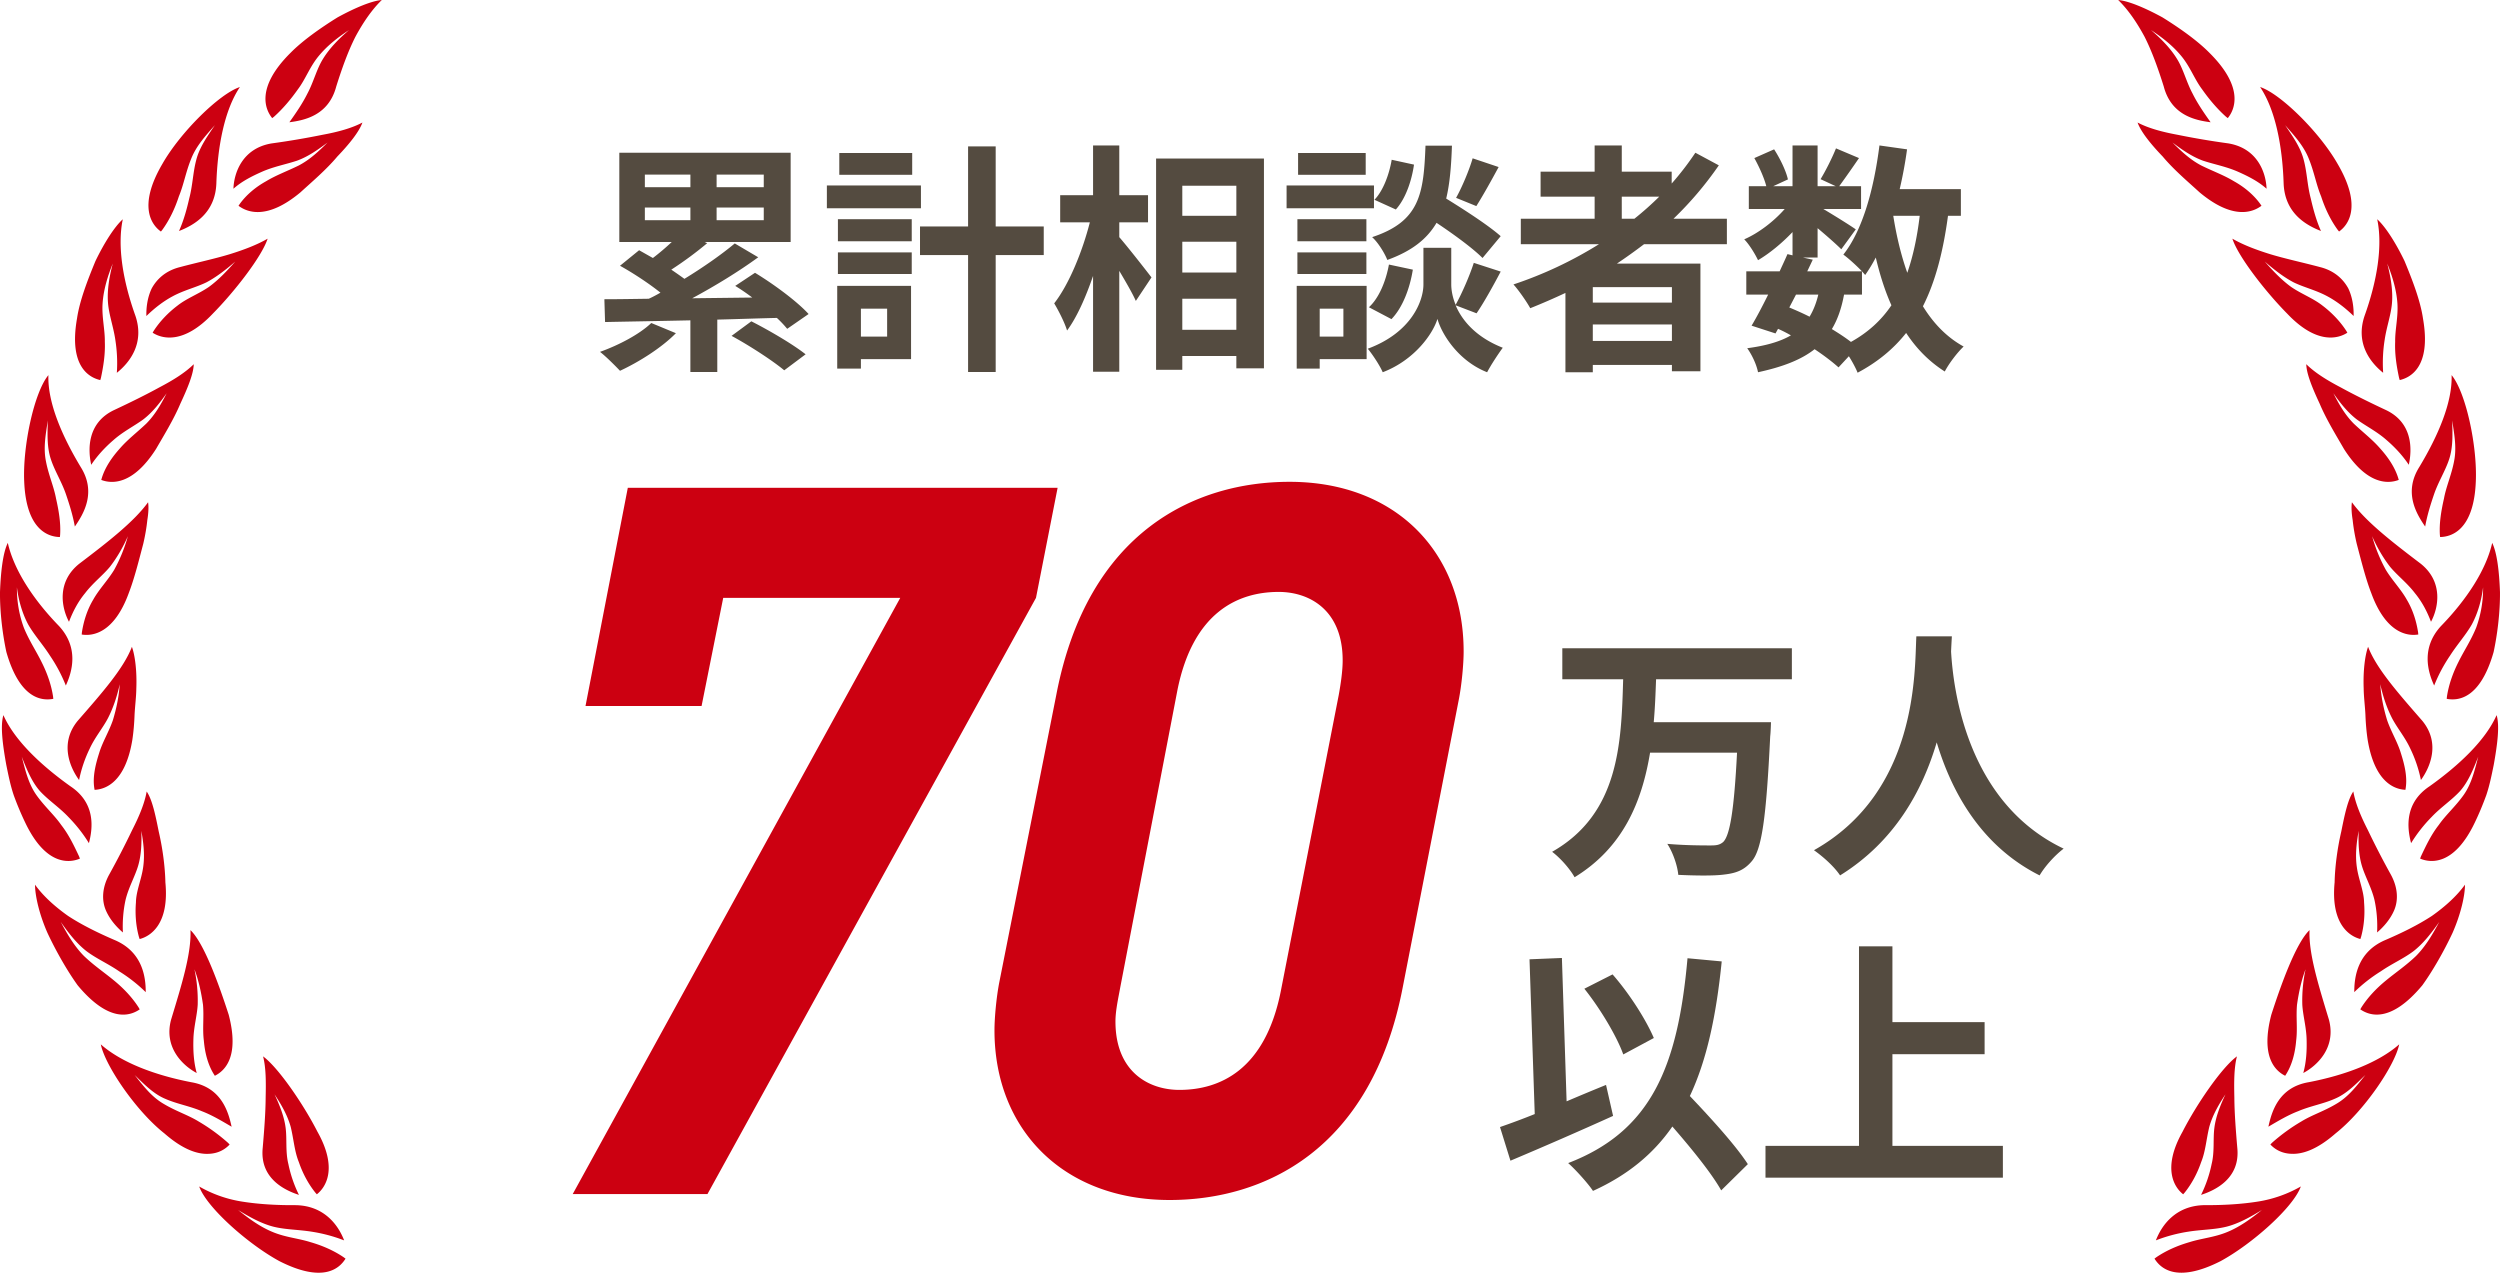<svg xmlns="http://www.w3.org/2000/svg" width="275" height="140" fill="none"><path fill="#544B40" d="M74.349 36.651c-1.569 1.601-4.073 3.175-6.148 4.136-.531-.56-1.568-1.6-2.201-2.081 2.075-.747 4.326-1.921 5.642-3.175zm12.243-.48a12 12 0 0 0-1.137-1.2c-2.176.053-4.403.133-6.553.186v5.763h-2.96v-5.683c-3.542.08-6.83.133-9.385.187l-.076-2.508c1.416 0 3.061-.027 4.882-.054.43-.187.86-.427 1.29-.667-1.264-1.014-3.01-2.16-4.452-2.961l2.1-1.708c.48.267.987.56 1.518.854a26 26 0 0 0 2.074-1.761h-5.768V16.8h18.847v9.819h-9.461l.278.133a40 40 0 0 1-3.946 2.909c.505.346 1.011.693 1.441 1.013 2.05-1.254 4.073-2.668 5.54-3.895l2.58 1.521c-2.15 1.574-4.78 3.175-7.26 4.509l6.603-.08a23 23 0 0 0-1.872-1.28l2.176-1.441c2.024 1.227 4.604 3.121 5.894 4.535zM70.934 20.59h5.01v-1.387h-5.01zm0 3.629h5.01V22.83h-5.01zm13.08-5.016h-5.187v1.387h5.186zm0 3.628h-5.187v1.388h5.186zm-1.367 12.514c1.898.96 4.554 2.508 5.97 3.629l-2.352 1.76c-1.24-1.04-3.82-2.721-5.793-3.788zm18.657-12.434H90.956v-2.508h10.347zm-1.088 16.596H94.7v1.04h-2.606v-9.098h8.121zM92.17 24.11h8.121v2.428H92.17zm0 3.655h8.121v2.375H92.17zm8.171-8.538h-8.019v-2.4h8.019zM94.7 33.956v3.069h2.884v-3.069zm20.112-5.896h-5.287v12.86h-3.036V28.06h-5.288v-3.149h5.288v-8.804h3.036v8.804h5.287zm8.309-1.974c.886 1.013 3.036 3.762 3.542 4.429l-1.721 2.587c-.379-.853-1.112-2.107-1.821-3.308v11.1h-2.884v-10.54c-.809 2.348-1.771 4.536-2.859 6.004-.278-.908-.936-2.188-1.416-2.989 1.644-2.107 3.111-5.736 3.921-8.911h-3.263V21.47h3.617V16h2.884v5.47h3.162v2.988h-3.162zm15.913-8.645V40.52h-3.036v-1.36h-5.945v1.52h-2.884V17.44zm-8.981 2.988v3.309h5.945v-3.309zm0 6.164v3.388h5.945v-3.388zm5.945 9.685v-3.416h-5.945v3.416zm15.14-13.367h-9.614v-2.509h9.614zm-.81 16.595h-5.161v1.04h-2.529v-9.098h7.69zm-.025-12.967h-7.589v-2.428h7.589zm-7.59 1.227h7.59v2.375h-7.59zm7.514-8.538h-7.438v-2.4h7.438zm-5.06 14.728v3.069h2.606v-3.069zm14.952-.373c.683 1.628 2.201 3.495 5.186 4.669-.532.72-1.316 1.921-1.721 2.695-3.187-1.254-5.009-4.216-5.464-5.87-.506 1.654-2.53 4.536-6.021 5.87-.303-.72-1.113-1.948-1.644-2.588 4.832-1.788 6.122-5.283 6.122-7.07v-4.03h3.061v4.03c0 .586.127 1.387.481 2.24.708-1.28 1.543-3.201 1.998-4.615l2.96.96c-.885 1.681-1.872 3.442-2.656 4.59zm-9.538.213c1.113-1.013 1.872-2.881 2.201-4.695l2.631.56c-.329 2.054-1.113 4.162-2.353 5.443zm12.498-5.416c-1.063-1.067-3.138-2.588-5.06-3.869-1.037 1.761-2.682 3.096-5.414 4.083-.303-.774-1.037-1.948-1.67-2.509 5.262-1.734 5.667-4.775 5.87-10.058h2.909c-.076 2.214-.228 4.136-.632 5.816 2.074 1.281 4.629 2.935 5.995 4.136zm-7.539-10.272c-.253 1.76-.911 3.735-1.999 4.936l-2.353-1.067c.937-.961 1.62-2.749 1.898-4.403zm9.309.267c-.834 1.547-1.745 3.175-2.453 4.295l-2.227-.907c.658-1.174 1.442-3.042 1.822-4.349zm16 8.484a61 61 0 0 1-2.985 2.135h9.183V40.84h-3.136v-.694h-8.703v.8h-3.011v-8.724a71 71 0 0 1-3.87 1.681c-.38-.694-1.265-1.974-1.847-2.615a44 44 0 0 0 9.411-4.429h-8.601v-2.801h8.12V21.63h-5.945v-2.748h5.945V16h2.985v2.882h5.49v1.307a32 32 0 0 0 2.606-3.389l2.58 1.388a38.4 38.4 0 0 1-4.984 5.87h5.87v2.801zm3.061 4.723h-8.702v1.707h8.702zm0 5.923v-1.814h-8.702v1.814zm-5.515-13.447h1.392a35 35 0 0 0 2.732-2.428h-4.124zm35.885-.32c-.532 3.948-1.392 7.257-2.758 9.952 1.164 1.894 2.631 3.415 4.478 4.429-.683.64-1.619 1.867-2.075 2.748-1.72-1.094-3.111-2.508-4.25-4.242-1.391 1.76-3.137 3.201-5.338 4.375-.177-.453-.556-1.174-.961-1.814l-1.138 1.227c-.683-.613-1.594-1.307-2.631-2-1.493 1.173-3.517 1.947-6.224 2.534-.177-.907-.708-1.974-1.189-2.642 2.024-.266 3.618-.72 4.807-1.414a14 14 0 0 0-1.417-.72l-.278.507-2.631-.854c.556-.933 1.189-2.134 1.821-3.415h-2.403v-2.561h3.668c.304-.667.607-1.308.86-1.895l.557.134v-2.561c-1.164 1.227-2.53 2.348-3.795 3.094-.329-.693-.961-1.734-1.518-2.294 1.543-.667 3.238-1.948 4.453-3.335h-3.947v-2.508h1.923c-.228-.908-.785-2.135-1.316-3.095l2.176-.961c.658 1.014 1.315 2.375 1.518 3.308l-1.62.748h2.126V16h2.757v4.483h1.999l-1.67-.774c.582-.96 1.29-2.375 1.695-3.389l2.53 1.068a124 124 0 0 1-2.176 3.095h2.404v2.508h-4.15c1.215.72 3.011 1.84 3.568 2.24l-1.594 2.189c-.557-.56-1.62-1.494-2.606-2.321v3.228h-1.619l1.088.24-.607 1.28h6.02c-.582-.613-1.492-1.44-2.049-1.84 2.15-2.722 3.365-7.258 3.972-12.007l3.036.427a47 47 0 0 1-.81 4.376h6.73v2.935zm-17.456 10.085c.759.32 1.493.64 2.227 1.014.404-.667.733-1.468.961-2.428h-2.454zm6.021-1.414c-.278 1.494-.708 2.748-1.341 3.789.785.48 1.518.96 2.1 1.414 1.872-1.04 3.339-2.375 4.452-4.03-.708-1.573-1.265-3.334-1.72-5.255a17 17 0 0 1-1.164 1.92c-.101-.106-.203-.239-.355-.4l.001 2.562zm5.414-8.671c.354 2.24.86 4.349 1.543 6.27.632-1.815 1.088-3.922 1.366-6.27zM177.439 122.75a489 489 0 0 1-11.29 4.927L165 123.975a79 79 0 0 0 3.821-1.428l-.575-17.024 3.563-.146.517 15.77a271 271 0 0 1 4.338-1.807zm11.893 8.192c-1.063-1.895-3.246-4.577-5.372-7.025-2.097 3.031-4.941 5.363-8.733 7.083-.488-.758-1.896-2.332-2.729-3.061 9.106-3.498 12.065-10.552 13.128-22.533l3.763.35c-.603 5.976-1.637 10.844-3.505 14.808 2.385 2.507 5.056 5.451 6.378 7.492zm-10.772-14.954c-.718-2.012-2.557-5.072-4.281-7.229l3.103-1.574c1.867 2.128 3.677 4.984 4.539 6.996zm41.757 10.057v3.498h-26.113v-3.498h10.285v-21.95h3.677v8.337h10.141v3.527h-10.141v10.086zm-38.149-51.323c-.057 1.545-.115 3.149-.258 4.723h12.898s-.029 1.107-.086 1.544c-.431 8.95-.919 12.477-2.04 13.76-.862 1.02-1.781 1.311-3.073 1.457-1.121.146-3.103.116-4.999.029-.086-.991-.575-2.449-1.207-3.41 1.982.174 3.936.174 4.798.174.603 0 .977-.058 1.35-.379.747-.728 1.206-3.585 1.523-9.823h-9.567c-.89 5.392-2.959 10.435-8.302 13.7-.517-.933-1.58-2.128-2.471-2.798 7.384-4.198 7.613-11.951 7.814-18.977h-6.693v-3.41h25.251v3.41zM214.705 70c-.029.466-.058 1.05-.087 1.662.23 4.022 1.667 16.586 12.382 21.687-1.063.816-2.097 2.012-2.643 2.944-6.492-3.264-9.71-9.27-11.319-14.633-1.551 5.247-4.567 10.873-10.629 14.633-.603-.903-1.723-1.953-2.873-2.77 11.462-6.441 11.061-19.675 11.262-23.523z"/><path fill="#C01" d="m113.958 65.767-36.136 65.578H63l36.027-65.578H79.553l-2.38 11.893H64.406l4.653-24.005h47.279zM161 71.659c0 1.418-.217 3.71-.541 5.346l-6.167 31.644C150.83 126.544 139.038 132 128.651 132c-11.685 0-19.258-7.747-19.258-18.659 0-1.418.217-3.71.541-5.346l6.275-31.644C119.671 58.456 131.464 53 141.85 53 153.535 53 161 60.747 161 71.659m-31.483 4.255-6.276 32.626c-.216 1.2-.541 2.619-.541 3.819 0 5.565 3.679 7.529 7.033 7.529 4.436 0 9.412-2.182 11.143-10.802l6.384-32.626c.216-1.2.433-2.619.433-3.819 0-5.565-3.679-7.53-7.033-7.53-4.436 0-9.412 2.183-11.143 10.803M245.056 12.993l-.198-.154c-.955-.854-1.838-1.895-2.629-3.018-.823-1.085-1.298-2.456-2.263-3.63-.957-1.17-2.144-2.09-3.36-2.887 1.107.947 2.148 2.007 2.86 3.17.71 1.13 1.036 2.554 1.73 3.843.534 1.072 1.232 2.086 1.972 3.132-1.646-.216-4.321-.737-5.158-3.946-.598-1.9-1.269-3.804-2.102-5.451C235.044 2.446 234.069 1.035 233 0c1.121.098 2.943.859 4.872 1.912 1.848 1.15 3.842 2.545 5.199 3.931 3.856 3.846 2.717 6.259 1.985 7.15m12.068 5.012c-1.972-3.46-6.265-7.7-8.513-8.433 1.695 2.528 2.454 6.517 2.588 10.6.124 3.3 2.493 4.609 4.108 5.238-.527-1.183-.858-2.424-1.129-3.603-.378-1.43-.407-2.863-.763-4.198-.341-1.375-1.215-2.605-2.054-3.845.984 1.126 2.042 2.257 2.614 3.713.589 1.451.815 2.846 1.349 4.126.436 1.347 1.041 2.601 1.811 3.665l.161.2c.932-.66 2.641-2.671-.172-7.463m9.405 17.036c-.281-1.947-1.165-4.237-2.032-6.332-.982-2.035-2.108-3.787-3.004-4.593.626 2.99-.032 6.841-1.392 10.632-1.024 3.035.649 5.14 2.047 6.26a16.3 16.3 0 0 1 .171-3.663c.219-1.458.712-2.764.805-4.085.098-1.348-.148-2.842-.531-4.279.562 1.39 1.015 2.868 1.12 4.37.105 1.507-.265 2.883-.244 4.243-.057 1.38.16 2.702.428 3.97l.071.243c1.131-.258 3.504-1.396 2.561-6.767m5.81 17.944c.18-3.897-1.092-9.824-2.662-11.72.099 3.017-1.503 6.7-3.547 10.1-1.756 2.785-.339 5.14.639 6.555.223-1.253.603-2.452.978-3.553.468-1.37 1.229-2.547 1.654-3.833.441-1.314.386-2.792.338-4.284.226 1.485.516 2.983.208 4.498-.288 1.512-.868 2.767-1.11 4.097-.303 1.33-.53 2.695-.451 3.978l.025.25c1.15-.015 3.705-.641 3.928-6.088m1.96 18.733c.406-1.888.719-4.339.7-6.595-.084-2.253-.322-4.314-.856-5.406-.675 2.982-2.801 6.234-5.634 9.15-2.176 2.363-1.485 4.958-.75 6.542a17 17 0 0 1 1.738-3.277c.795-1.243 1.708-2.24 2.385-3.409.648-1.192 1.082-2.655 1.257-4.118a12.6 12.6 0 0 1-.76 4.44c-.578 1.418-1.335 2.526-1.95 3.776-.627 1.239-1.073 2.53-1.265 3.8l-.025.252c1.175.22 3.658.12 5.16-5.156m-2.05 18.721c.426-.878.851-1.899 1.245-2.974.364-1.08.594-2.233.819-3.34.396-2.22.669-4.28.314-5.46-1.229 2.784-4.143 5.52-7.362 7.819-2.776 1.838-2.495 4.549-2.045 6.264a16.2 16.2 0 0 1 2.259-2.88c1.003-1.063 2.191-1.834 3.118-2.838.912-1.03 1.463-2.403 2.01-3.789-.385 1.451-.716 2.938-1.601 4.203-.898 1.265-1.953 2.178-2.733 3.295-.852 1.088-1.416 2.295-1.974 3.472l-.087.237c1.055.444 3.708.911 6.037-4.009m-5.795 17.949c1.131-1.57 2.363-3.712 3.324-5.765.913-2.07 1.369-4.109 1.37-5.307-.891 1.235-2.157 2.39-3.634 3.433-1.552 1.019-3.375 1.906-5.216 2.694-2.935 1.297-3.337 3.956-3.328 5.694a17 17 0 0 1 2.931-2.296c1.204-.832 2.455-1.372 3.539-2.176 1.087-.829 2.014-2.021 2.879-3.25-.711 1.33-1.486 2.663-2.554 3.744-1.113 1.064-2.213 1.794-3.294 2.686-1.081.88-2.017 1.881-2.713 2.966l-.126.219c.981.673 3.3 1.588 6.822-2.642m-9.541 16.29c3.1-2.439 6.515-7.444 7-9.797-2.303 2.027-6.005 3.402-9.951 4.163-3.295.556-4.071 3.206-4.438 4.895 1.115-.654 2.147-1.273 3.267-1.703 1.344-.572 2.739-.801 3.99-1.35 1.312-.535 2.335-1.596 3.41-2.637-.936 1.177-1.851 2.4-3.203 3.181-1.33.8-2.662 1.213-3.824 1.924a20.3 20.3 0 0 0-3.248 2.36l-.175.183c.407.434 1.135.984 2.314 1.023 1.206.059 2.807-.448 4.858-2.242m-12.641 14.045c3.429-1.864 7.986-5.89 8.82-8.211a13.8 13.8 0 0 1-4.734 1.664c-1.849.294-3.846.403-5.846.391-3.183.039-4.73 2.212-5.365 3.874a17 17 0 0 1 3.588-.959c1.484-.231 2.852-.217 4.152-.538 1.323-.33 2.645-1.059 3.925-1.846-1.179.942-2.42 1.861-3.825 2.431-1.4.582-2.813.687-4.134 1.106-1.337.385-2.589.938-3.657 1.664l-.202.152c.628 1.012 2.368 2.766 7.278.272m4.492-116.088-.136-.2c-.722-1-1.735-1.85-2.89-2.494-1.122-.68-2.329-1.11-3.607-1.74-1.244-.654-2.221-1.59-3.162-2.525 1.059.793 2.157 1.568 3.377 2.005 1.222.405 2.528.635 3.842 1.214 1.052.468 2.195 1.03 3.134 1.866-.058-1.685-.939-4.427-4.182-4.983a87 87 0 0 1-5.611-.95c-1.734-.32-3.23-.732-4.396-1.348.357 1.005 1.444 2.368 2.766 3.741 1.226 1.466 2.833 2.82 4.072 3.954 3.617 3.013 5.806 2.207 6.793 1.46m9.445 13.964-.122-.211c-.678-1.045-1.591-1.998-2.623-2.778-1.02-.8-2.29-1.261-3.438-2.045-1.108-.806-2.028-1.798-2.901-2.79.997.863 2.06 1.701 3.169 2.283 1.119.55 2.446.85 3.713 1.534 1.02.546 1.977 1.285 2.892 2.17.02-.854-.089-1.992-.591-3.043-.561-1.016-1.521-1.937-3.09-2.334-1.894-.505-3.812-.914-5.454-1.41-1.633-.505-3.055-1.055-4.203-1.72.628 1.955 3.657 5.851 6.044 8.261 3.228 3.405 5.592 2.743 6.604 2.083m5.653 16.192-.067-.233c-.369-1.18-1.126-2.284-2.001-3.252-.857-.985-1.865-1.74-2.895-2.72-.981-.994-1.638-2.165-2.23-3.333.748 1.066 1.568 2.119 2.59 2.895 1.034.75 2.222 1.333 3.279 2.275.868.748 1.724 1.648 2.429 2.704.362-1.63.474-4.592-2.497-6.012-1.826-.856-3.515-1.689-5.015-2.512-1.546-.807-2.844-1.628-3.764-2.54.02 1.056.679 2.644 1.479 4.358.732 1.737 1.839 3.526 2.671 4.971 2.535 3.971 4.86 3.844 6.021 3.4m2.15 17.006-.022-.242c-.19-1.227-.574-2.47-1.246-3.596-.637-1.14-1.568-2.077-2.293-3.258a17 17 0 0 1-1.515-3.716c.52 1.195 1.21 2.38 1.971 3.36.788.956 1.868 1.767 2.734 2.903.751.908 1.32 1.968 1.769 3.148.82-1.53 1.386-4.388-1.147-6.4-3.206-2.433-6.01-4.618-7.552-6.748-.078.513-.042 1.193.084 1.971.081.786.23 1.675.446 2.597.484 1.834.98 3.837 1.594 5.415 1.608 4.412 3.955 4.764 5.177 4.566m-1.414 17.083.037-.24c.178-1.22-.14-2.546-.535-3.78-.37-1.242-1.072-2.346-1.519-3.646-.394-1.293-.668-2.643-.75-3.95.276 1.277.706 2.58 1.274 3.695.558 1.092 1.434 2.104 2.029 3.39a14.5 14.5 0 0 1 1.167 3.453c.984-1.351 2.185-4.027.16-6.504-2.644-3.034-5.053-5.749-5.971-8.15-.351.975-.557 2.691-.485 4.585.011.945.147 1.943.193 2.902.035.957.117 1.89.241 2.721.759 4.66 2.917 5.466 4.159 5.524m-4.958 16.414.077-.231c.332-1.197.436-2.506.332-3.785-.014-1.261-.61-2.533-.797-3.902-.196-1.371-.023-2.698.199-3.985-.035 1.294-.006 2.62.354 3.84.353 1.194 1.058 2.384 1.389 3.77.238 1.101.348 2.307.287 3.569.656-.557 1.439-1.4 1.892-2.472.442-1.073.406-2.424-.354-3.844a91 91 0 0 1-2.549-4.934c-.795-1.555-1.379-2.977-1.604-4.255-.6.87-.957 2.551-1.325 4.403-.429 1.835-.698 3.892-.733 5.594-.446 4.63 1.669 5.935 2.832 6.232m-8.272 15.041.13-.205c.646-1.056.97-2.348 1.079-3.657.167-1.288-.026-2.582.094-3.952.188-1.331.478-2.678.941-3.903a16.5 16.5 0 0 0-.359 3.881c.066 1.225.455 2.504.476 3.922.027 1.142-.031 2.4-.369 3.612 1.509-.801 3.649-2.795 2.821-5.871-1.159-3.829-2.241-7.274-2.132-9.848-1.522 1.453-3.176 6.12-4.204 9.306-1.194 4.576.383 6.144 1.523 6.715m-11.219 13.038.162-.182c.781-.973 1.4-2.138 1.817-3.361.483-1.178.559-2.486.892-3.864.373-1.342 1.063-2.495 1.783-3.591-.552 1.178-1.058 2.411-1.22 3.678-.162 1.237.031 2.639-.3 3.977a14 14 0 0 1-1.166 3.408c1.6-.517 4.319-1.833 3.987-5.157-.169-1.99-.315-3.872-.325-5.549-.039-1.703-.041-3.277.284-4.531-1.664 1.214-4.451 5.281-5.99 8.304-2.285 4.076-.861 6.137.076 6.868M31.93 5.843c1.356-1.386 3.35-2.78 5.198-3.93C39.057.858 40.879.097 42 0c-1.07 1.035-2.044 2.446-2.908 4.052-.833 1.647-1.504 3.552-2.102 5.45-.837 3.21-3.513 3.731-5.158 3.947.74-1.046 1.438-2.06 1.972-3.132.694-1.289 1.02-2.713 1.73-3.843.712-1.163 1.753-2.223 2.86-3.17-1.216.798-2.403 1.717-3.36 2.887-.965 1.174-1.44 2.545-2.263 3.63-.791 1.123-1.674 2.164-2.629 3.018l-.198.154c-.732-.891-1.87-3.304 1.985-7.15M17.703 25.47l.16-.2c.771-1.064 1.376-2.319 1.812-3.666.534-1.28.76-2.674 1.35-4.126.57-1.456 1.629-2.587 2.613-3.713-.84 1.24-1.713 2.47-2.054 3.846-.357 1.334-.385 2.766-.763 4.197-.27 1.18-.602 2.42-1.13 3.603 1.616-.63 3.985-1.939 4.109-5.238.134-4.083.893-8.072 2.589-10.6-2.249.734-6.542 4.974-8.514 8.433-2.813 4.792-1.104 6.804-.172 7.464m-6.672 16.338.072-.242c.268-1.269.484-2.59.428-3.97.02-1.36-.35-2.737-.245-4.243.105-1.503.558-2.98 1.12-4.37-.382 1.436-.628 2.93-.53 4.278.092 1.32.586 2.627.805 4.085.185 1.175.258 2.408.17 3.663 1.398-1.12 3.071-3.225 2.048-6.26-1.36-3.791-2.019-7.643-1.392-10.631-.896.805-2.023 2.558-3.005 4.592-.866 2.095-1.75 4.385-2.032 6.332-.942 5.37 1.43 6.509 2.561 6.766M6.59 59.074l.025-.251c.08-1.283-.147-2.648-.45-3.979-.243-1.33-.823-2.584-1.11-4.096-.308-1.515-.019-3.013.207-4.499-.048 1.493-.103 2.97.339 4.285.424 1.286 1.185 2.463 1.653 3.833.375 1.1.755 2.3.978 3.553.978-1.414 2.396-3.77.64-6.555-2.045-3.4-3.647-7.084-3.548-10.1-1.57 1.896-2.841 7.823-2.661 11.72.222 5.447 2.777 6.073 3.927 6.089m-.728 17.799-.025-.252c-.192-1.271-.638-2.562-1.265-3.8-.615-1.25-1.372-2.358-1.95-3.777a12.5 12.5 0 0 1-.76-4.44c.175 1.463.61 2.927 1.257 4.12.677 1.169 1.59 2.164 2.385 3.408a17 17 0 0 1 1.738 3.277c.735-1.585 1.426-4.18-.75-6.543C3.66 65.951 1.532 62.7.858 59.717.323 60.808.085 62.87 0 65.122c-.019 2.257.294 4.708.7 6.595 1.502 5.276 3.985 5.375 5.16 5.156M8.79 94.448l-.088-.237c-.557-1.177-1.122-2.384-1.974-3.472-.78-1.117-1.835-2.03-2.732-3.295-.886-1.265-1.217-2.752-1.602-4.203.548 1.386 1.098 2.76 2.01 3.789.927 1.004 2.115 1.775 3.118 2.838.831.848 1.604 1.809 2.259 2.88.45-1.716.731-4.426-2.045-6.264-3.22-2.299-6.133-5.035-7.362-7.819-.355 1.18-.082 3.24.315 5.46.225 1.107.454 2.259.818 3.34a33 33 0 0 0 1.245 2.974c2.33 4.92 4.982 4.453 6.038 4.01m6.579 16.582-.126-.219c-.696-1.085-1.632-2.086-2.713-2.966-1.081-.893-2.18-1.622-3.294-2.686-1.068-1.081-1.843-2.414-2.554-3.745.865 1.23 1.792 2.422 2.88 3.251 1.083.804 2.334 1.344 3.538 2.175a17 17 0 0 1 2.93 2.296c.01-1.738-.393-4.396-3.327-5.693-1.84-.789-3.664-1.675-5.216-2.694-1.477-1.044-2.743-2.198-3.634-3.434.001 1.2.457 3.238 1.37 5.307.962 2.054 2.193 4.196 3.324 5.766 3.522 4.23 5.84 3.314 6.822 2.642m7.577 15.89c1.18-.039 1.908-.589 2.314-1.023l-.175-.183a20.3 20.3 0 0 0-3.248-2.36c-1.162-.711-2.494-1.124-3.823-1.924-1.353-.781-2.268-2.004-3.204-3.181 1.075 1.041 2.098 2.102 3.41 2.638 1.25.548 2.646.777 3.99 1.349 1.12.43 2.152 1.049 3.267 1.703-.367-1.689-1.143-4.339-4.438-4.895-3.947-.762-7.648-2.136-9.951-4.163.485 2.353 3.9 7.358 7 9.797 2.051 1.794 3.653 2.301 4.858 2.242m15.062 11.531-.203-.152c-1.068-.726-2.32-1.279-3.657-1.664-1.32-.419-2.734-.524-4.133-1.106-1.406-.57-2.646-1.489-3.826-2.431 1.28.787 2.602 1.516 3.925 1.846 1.3.321 2.668.307 4.152.538a17 17 0 0 1 3.589.959c-.636-1.663-2.183-3.835-5.365-3.874-2 .012-3.998-.097-5.847-.391a13.7 13.7 0 0 1-4.733-1.664c.833 2.321 5.39 6.347 8.82 8.211 4.91 2.494 6.65.74 7.278-.272M33.03 21.175c1.238-1.134 2.845-2.488 4.072-3.954 1.321-1.373 2.409-2.736 2.765-3.741-1.166.616-2.662 1.029-4.395 1.348a88 88 0 0 1-5.612.95c-3.243.555-4.124 3.297-4.182 4.983.939-.837 2.082-1.398 3.134-1.867 1.314-.578 2.62-.808 3.842-1.213 1.22-.437 2.319-1.212 3.378-2.005-.941.936-1.918 1.871-3.163 2.525-1.277.63-2.485 1.06-3.606 1.74-1.156.644-2.169 1.494-2.89 2.494l-.136.2c.987.747 3.176 1.553 6.793-1.46m-9.635 13.34c2.387-2.41 5.416-6.305 6.044-8.26-1.148.664-2.57 1.215-4.203 1.719-1.642.497-3.56.906-5.453 1.411-1.57.397-2.53 1.318-3.09 2.334-.503 1.05-.612 2.19-.591 3.044.915-.887 1.871-1.625 2.891-2.171 1.267-.683 2.594-.985 3.713-1.534 1.109-.582 2.172-1.42 3.169-2.282-.873.99-1.793 1.983-2.9 2.789-1.149.784-2.419 1.244-3.44 2.045-1.031.78-1.944 1.733-2.622 2.778l-.122.21c1.013.66 3.377 1.322 6.604-2.082M17.16 49.393c.832-1.445 1.939-3.234 2.671-4.971.8-1.714 1.46-3.302 1.48-4.358-.921.912-2.218 1.733-3.764 2.54-1.5.824-3.19 1.656-5.016 2.512-2.971 1.42-2.859 4.382-2.497 6.013.705-1.057 1.561-1.956 2.43-2.705 1.057-.941 2.244-1.524 3.278-2.274 1.022-.777 1.842-1.83 2.59-2.895-.592 1.167-1.25 2.339-2.23 3.332-1.03.98-2.038 1.735-2.895 2.72-.875.968-1.632 2.072-2.001 3.252l-.067.233c1.162.445 3.486.572 6.02-3.399m-2.993 15.839c.613-1.578 1.109-3.582 1.593-5.416.216-.92.365-1.81.446-2.596.126-.778.163-1.458.084-1.971-1.542 2.13-4.345 4.315-7.552 6.749-2.533 2.01-1.967 4.868-1.147 6.398.45-1.18 1.019-2.24 1.77-3.147.866-1.136 1.946-1.948 2.734-2.902.76-.98 1.45-2.166 1.97-3.361a17 17 0 0 1-1.515 3.716c-.725 1.18-1.656 2.117-2.293 3.258-.672 1.125-1.056 2.368-1.246 3.596l-.022.242c1.222.198 3.57-.154 5.178-4.566m.395 16.126c.125-.832.206-1.764.24-2.722.047-.958.183-1.956.194-2.901.073-1.894-.134-3.61-.485-4.586-.918 2.402-3.327 5.117-5.971 8.15-2.025 2.478-.824 5.153.16 6.504a14.4 14.4 0 0 1 1.167-3.453c.595-1.285 1.471-2.297 2.03-3.39.567-1.115.997-2.417 1.273-3.694-.082 1.307-.356 2.657-.75 3.95-.447 1.3-1.15 2.403-1.52 3.647-.394 1.233-.711 2.558-.534 3.779l.037.24c1.242-.058 3.4-.865 4.16-5.524m3.631 15.705c-.035-1.702-.304-3.76-.733-5.594-.368-1.852-.724-3.534-1.325-4.403-.224 1.278-.809 2.7-1.604 4.255a92 92 0 0 1-2.548 4.934c-.76 1.42-.796 2.77-.354 3.844.453 1.072 1.235 1.915 1.89 2.472-.06-1.262.05-2.468.289-3.57.33-1.385 1.035-2.575 1.388-3.77.36-1.219.39-2.545.354-3.839.222 1.287.396 2.614.2 3.985-.187 1.37-.784 2.64-.797 3.902-.105 1.279 0 2.588.331 3.785l.077.231c1.163-.297 3.278-1.602 2.832-6.232m6.964 14.558c-1.03-3.186-2.683-7.853-4.205-9.306.109 2.574-.973 6.019-2.132 9.848-.828 3.076 1.312 5.07 2.82 5.871-.338-1.213-.396-2.47-.368-3.612.021-1.418.41-2.697.476-3.922a16.5 16.5 0 0 0-.36-3.881c.464 1.225.753 2.572.942 3.903.12 1.37-.073 2.664.094 3.952.11 1.309.433 2.601 1.079 3.657l.13.205c1.14-.571 2.717-2.139 1.524-6.715m9.77 12.885c-1.538-3.024-4.325-7.09-5.989-8.304.325 1.254.323 2.828.284 4.53-.01 1.678-.156 3.56-.325 5.55-.332 3.324 2.387 4.64 3.987 5.157a14 14 0 0 1-1.166-3.408c-.331-1.338-.138-2.741-.3-3.977-.162-1.267-.668-2.5-1.22-3.679.72 1.097 1.41 2.25 1.783 3.591.333 1.379.409 2.687.892 3.865.417 1.222 1.036 2.388 1.817 3.36l.162.183c.937-.732 2.36-2.792.076-6.868"/></svg>